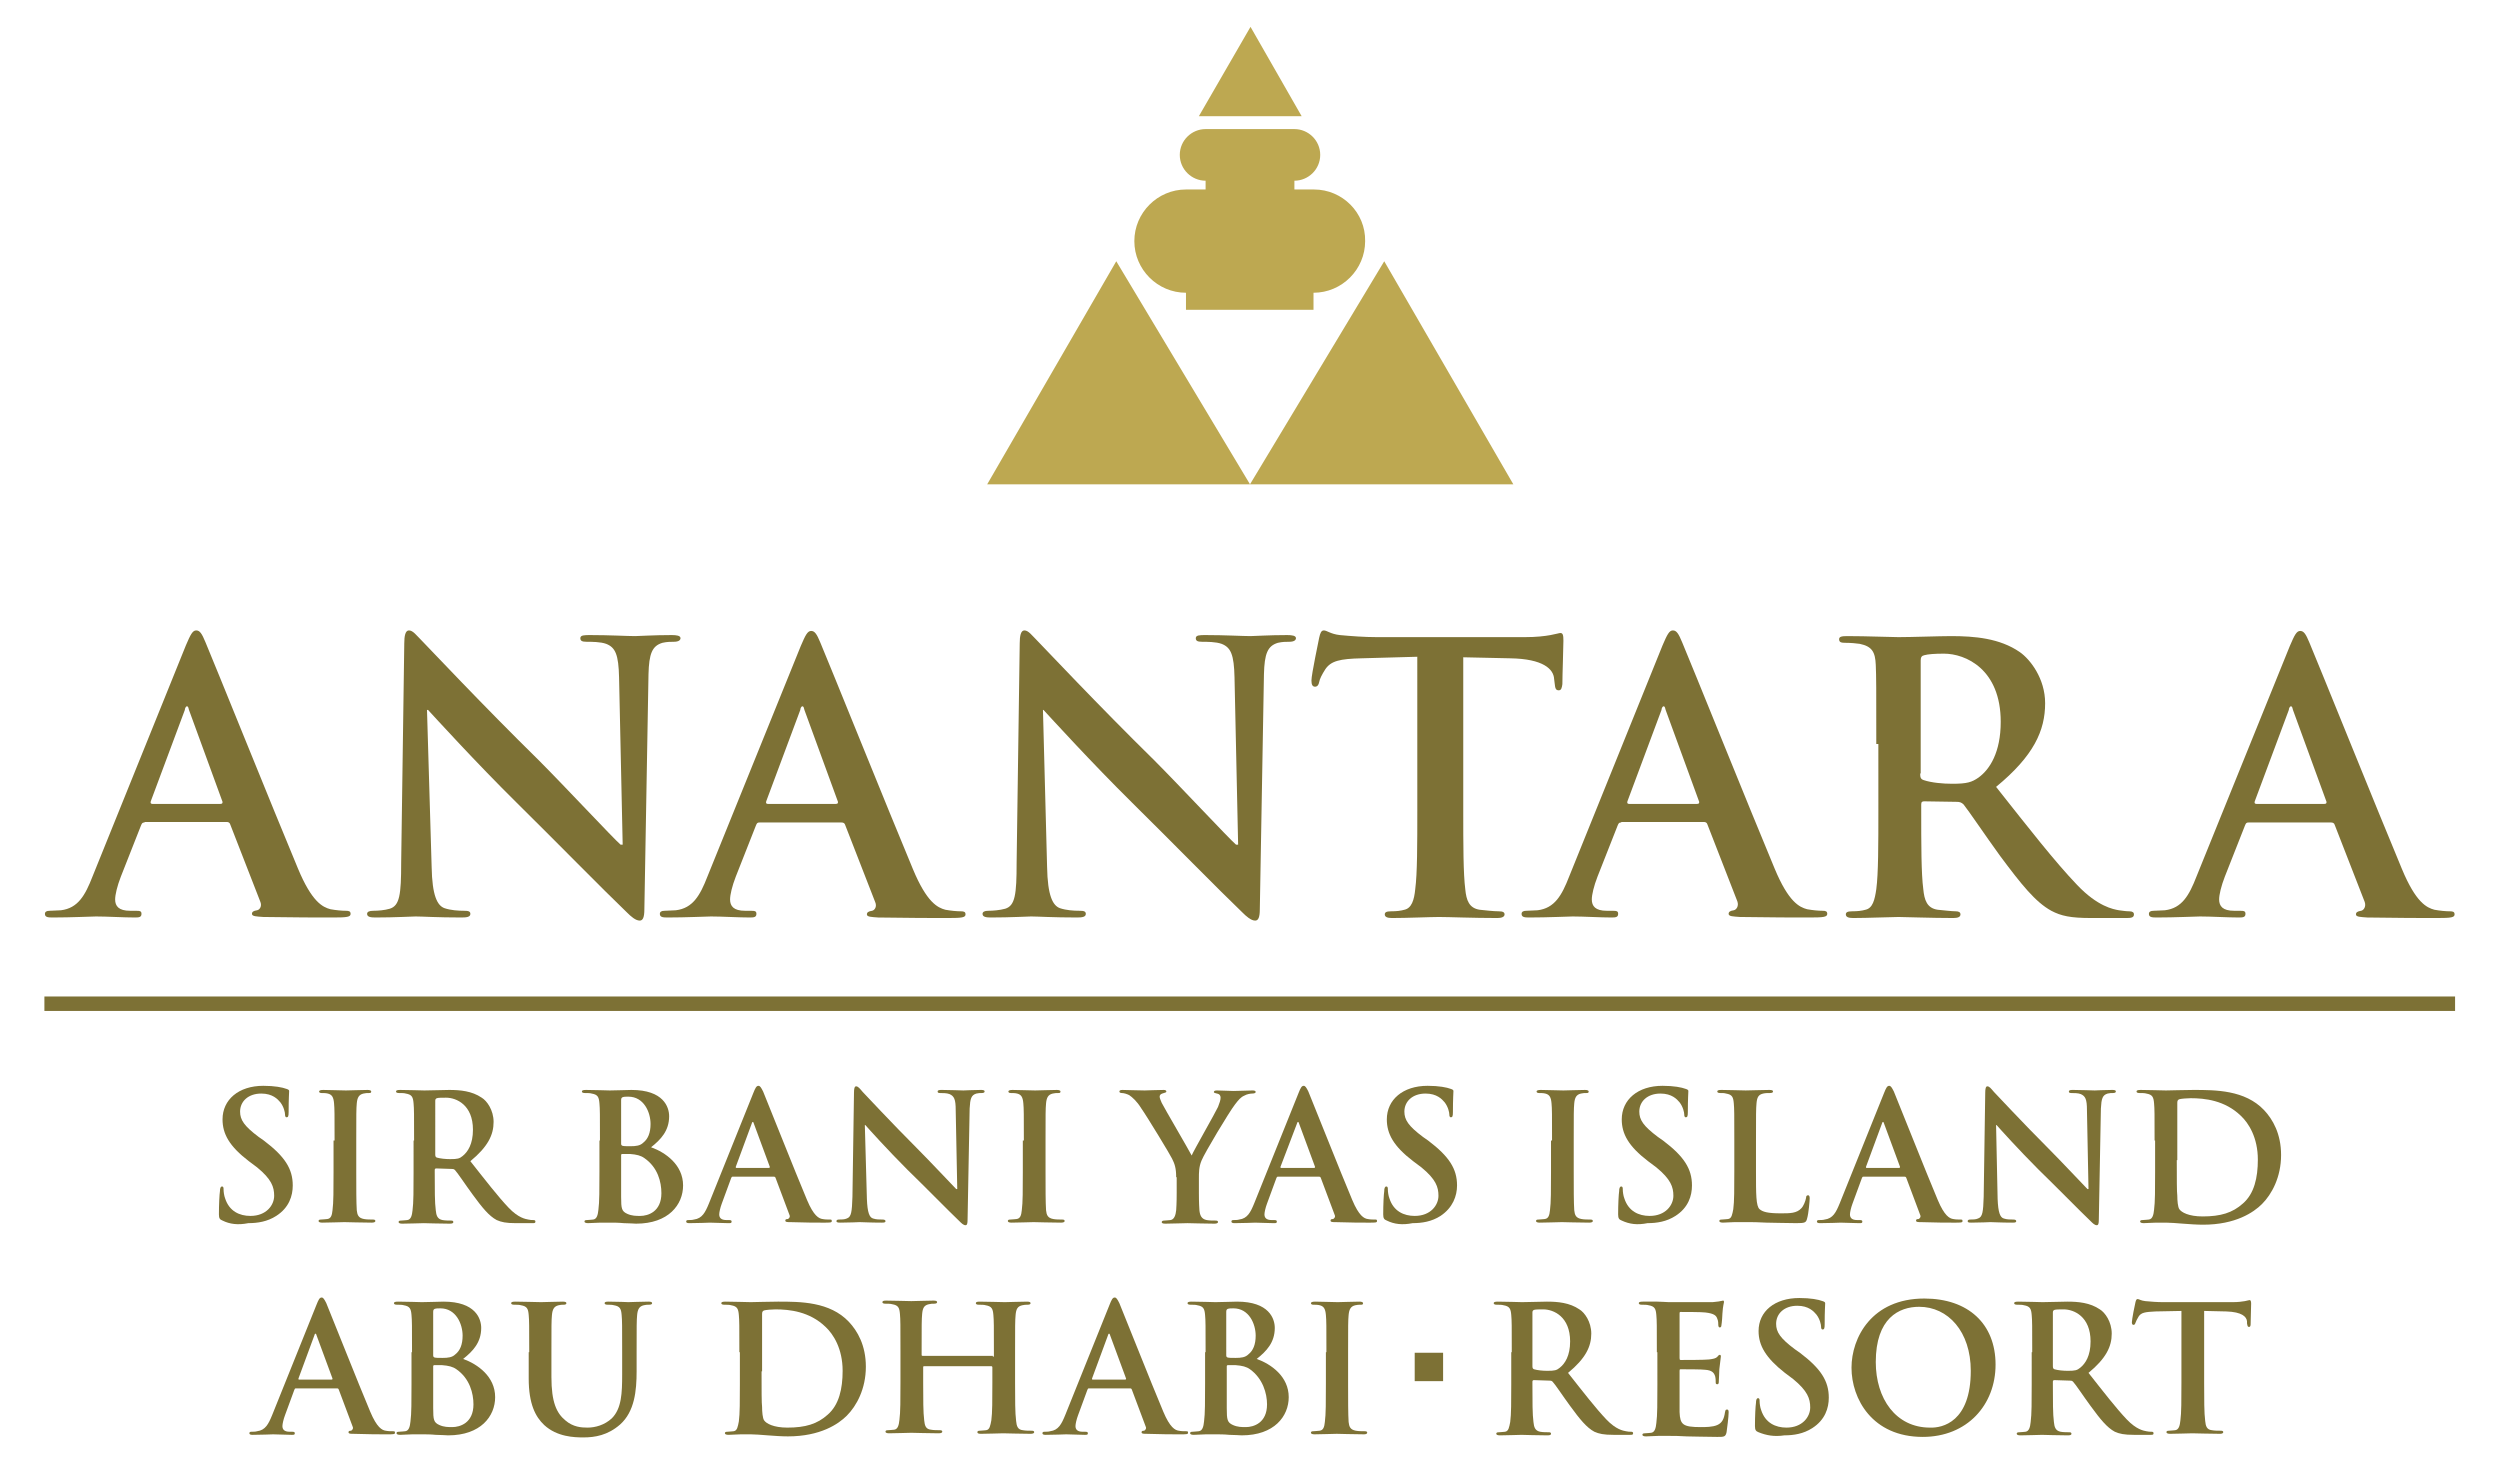 <?xml version="1.0" encoding="utf-8"?>
<!-- Generator: Adobe Illustrator 25.1.0, SVG Export Plug-In . SVG Version: 6.00 Build 0)  -->
<svg version="1.1" id="Layer_1" xmlns="http://www.w3.org/2000/svg" xmlns:xlink="http://www.w3.org/1999/xlink" x="0px" y="0px"
	 viewBox="0 0 484.2 283.5" style="enable-background:new 0 0 484.2 283.5;" xml:space="preserve">
<style type="text/css">
	.st0{fill:#7D7135;}
	.st1{fill:#BDA851;}
</style>
<g>
	<path class="st0" d="M43.1,236.4c-0.5-0.2-0.7-0.4-0.7-1.2c0-1.9,0.1-3.9,0.2-4.5c0-0.5,0.1-0.9,0.4-0.9c0.3,0,0.3,0.3,0.3,0.6
		c0,0.4,0.1,1.2,0.3,1.7c0.8,2.5,2.8,3.4,4.9,3.4c3.1,0,4.6-2.1,4.6-3.9c0-1.7-0.5-3.2-3.3-5.5l-1.6-1.2c-3.8-2.9-5.1-5.3-5.1-8.1
		c0-3.8,3.1-6.5,7.9-6.5c2.2,0,3.7,0.3,4.5,0.6c0.3,0.1,0.5,0.2,0.5,0.4c0,0.4-0.1,1.4-0.1,4.1c0,0.8-0.1,1-0.4,1
		c-0.2,0-0.3-0.2-0.3-0.6c0-0.3-0.2-1.4-0.9-2.3c-0.5-0.6-1.5-1.7-3.7-1.7c-2.5,0-4.1,1.5-4.1,3.5c0,1.6,0.8,2.8,3.6,4.9l1,0.7
		c4.1,3.1,5.6,5.5,5.6,8.7c0,2-0.7,4.3-3.2,5.9c-1.7,1.1-3.6,1.4-5.4,1.4C46.1,237.3,44.5,237.1,43.1,236.4"/>
	<path class="st0" d="M64.8,220.9c0-5.2,0-6.1-0.1-7.2c-0.1-1.2-0.4-1.7-1.2-1.9c-0.4-0.1-0.8-0.1-1.2-0.1c-0.3,0-0.5-0.1-0.5-0.3
		c0-0.2,0.3-0.3,0.8-0.3c1.3,0,3.4,0.1,4.4,0.1c0.8,0,2.9-0.1,4.2-0.1c0.4,0,0.7,0.1,0.7,0.3c0,0.3-0.2,0.3-0.5,0.3
		c-0.3,0-0.6,0-1,0.1c-0.9,0.2-1.2,0.8-1.3,1.9c-0.1,1.1-0.1,2-0.1,7.2v6c0,3.3,0,6,0.1,7.5c0.1,0.9,0.3,1.5,1.4,1.7
		c0.5,0.1,1.2,0.1,1.7,0.1c0.4,0,0.5,0.1,0.5,0.3c0,0.2-0.3,0.3-0.7,0.3c-2.3,0-4.4-0.1-5.3-0.1c-0.8,0-2.9,0.1-4.3,0.1
		c-0.4,0-0.7-0.1-0.7-0.3c0-0.2,0.1-0.3,0.5-0.3c0.5,0,0.9-0.1,1.2-0.1c0.7-0.1,0.9-0.7,1-1.7c0.2-1.4,0.2-4.1,0.2-7.4V220.9z"/>
	<path class="st0" d="M84.3,223.6c0,0.4,0.1,0.5,0.3,0.6c0.7,0.2,1.7,0.3,2.6,0.3c1.4,0,1.8-0.1,2.4-0.6c1-0.8,2-2.3,2-5.1
		c0-4.8-3.2-6.2-5.2-6.2c-0.8,0-1.5,0-1.8,0.1c-0.2,0.1-0.3,0.2-0.3,0.5V223.6z M80.2,220.9c0-5.2,0-6.1-0.1-7.2
		c-0.1-1.2-0.3-1.7-1.5-1.9c-0.3-0.1-0.8-0.1-1.3-0.1c-0.4,0-0.6-0.1-0.6-0.3c0-0.2,0.2-0.3,0.8-0.3c1.8,0,4,0.1,4.7,0.1
		c1.2,0,3.8-0.1,4.8-0.1c2.1,0,4.4,0.2,6.3,1.5c1,0.6,2.3,2.4,2.3,4.7c0,2.5-1.1,4.8-4.5,7.6c3,3.8,5.4,6.9,7.4,9
		c1.9,2,3.3,2.2,3.8,2.3c0.4,0.1,0.7,0.1,1,0.1c0.3,0,0.4,0.1,0.4,0.3c0,0.3-0.2,0.3-0.6,0.3h-3.2c-1.9,0-2.8-0.2-3.7-0.6
		c-1.5-0.8-2.8-2.4-4.7-5c-1.4-1.9-2.9-4.2-3.4-4.7c-0.2-0.2-0.4-0.2-0.6-0.2l-3-0.1c-0.2,0-0.3,0.1-0.3,0.3v0.5
		c0,3.2,0,5.9,0.2,7.3c0.1,1,0.3,1.7,1.3,1.9c0.5,0.1,1.3,0.1,1.7,0.1c0.3,0,0.4,0.1,0.4,0.3c0,0.2-0.2,0.3-0.7,0.3
		c-2,0-4.5-0.1-5-0.1c-0.7,0-2.8,0.1-4.2,0.1c-0.4,0-0.7-0.1-0.7-0.3c0-0.2,0.1-0.3,0.5-0.3c0.5,0,0.9-0.1,1.2-0.1
		c0.7-0.1,0.9-0.9,1-1.9c0.2-1.4,0.2-4.1,0.2-7.3V220.9z"/>
	<path class="st0" d="M124.8,224.3c-0.7-0.5-1.5-0.7-2.8-0.8c-0.6,0-1,0-1.5,0c-0.1,0-0.2,0.1-0.2,0.2v8.1c0,2.3,0.1,2.8,1.2,3.3
		c0.9,0.4,1.7,0.4,2.5,0.4c1.5,0,4.1-0.8,4.1-4.4C128.1,228.9,127.4,226.1,124.8,224.3 M120.3,221.5c0,0.3,0.1,0.3,0.2,0.4
		c0.3,0.1,0.8,0.1,1.6,0.1c1.1,0,1.9-0.1,2.5-0.7c0.9-0.7,1.4-1.9,1.4-3.6c0-2.3-1.3-5.3-4.3-5.3c-0.5,0-0.8,0-1.1,0.1
		c-0.2,0.1-0.3,0.2-0.3,0.6V221.5z M116.2,220.9c0-5.2,0-6.1-0.1-7.2c-0.1-1.2-0.3-1.7-1.5-1.9c-0.3-0.1-0.8-0.1-1.3-0.1
		c-0.4,0-0.6-0.1-0.6-0.3c0-0.2,0.2-0.3,0.8-0.3c1.8,0,4,0.1,4.6,0.1c1.7,0,3-0.1,4.2-0.1c6.2,0,7.3,3.3,7.3,5.1
		c0,2.8-1.6,4.5-3.5,6c2.8,1,6.2,3.4,6.2,7.4c0,3.7-2.8,7.4-9.1,7.4c-0.4,0-1.4-0.1-2.4-0.1c-1-0.1-2-0.1-2.6-0.1
		c-0.4,0-1.1,0-1.9,0c-0.8,0-1.7,0.1-2.4,0.1c-0.4,0-0.7-0.1-0.7-0.3c0-0.2,0.1-0.3,0.5-0.3c0.5,0,0.9-0.1,1.2-0.1
		c0.7-0.1,0.9-0.9,1-1.9c0.2-1.4,0.2-4.1,0.2-7.3V220.9z"/>
	<path class="st0" d="M148.9,226.2c0.2,0,0.2-0.1,0.2-0.2l-3.1-8.4c0-0.1-0.1-0.3-0.2-0.3c-0.1,0-0.2,0.2-0.2,0.3l-3.1,8.4
		c0,0.1,0,0.2,0.1,0.2H148.9z M141.9,227.9c-0.2,0-0.2,0.1-0.3,0.3l-1.8,4.9c-0.3,0.8-0.5,1.7-0.5,2.1c0,0.6,0.3,1.1,1.4,1.1h0.5
		c0.4,0,0.5,0.1,0.5,0.3c0,0.3-0.2,0.3-0.6,0.3c-1.1,0-2.6-0.1-3.6-0.1c-0.4,0-2.2,0.1-4,0.1c-0.4,0-0.6-0.1-0.6-0.3
		c0-0.2,0.1-0.3,0.4-0.3c0.3,0,0.8,0,1.1-0.1c1.6-0.2,2.2-1.4,2.9-3.1l8.6-21.4c0.4-1,0.6-1.4,1-1.4c0.3,0,0.5,0.3,0.9,1.1
		c0.8,1.9,6.3,15.8,8.5,21c1.3,3.1,2.3,3.6,3,3.7c0.5,0.1,1,0.1,1.4,0.1c0.3,0,0.4,0,0.4,0.3c0,0.3-0.3,0.3-1.6,0.3
		c-1.2,0-3.7,0-6.4-0.1c-0.6,0-1,0-1-0.3c0-0.2,0.1-0.3,0.5-0.3c0.2-0.1,0.5-0.4,0.3-0.8l-2.7-7.2c-0.1-0.2-0.2-0.2-0.3-0.2H141.9z"
		/>
	<path class="st0" d="M167.9,232.2c0.1,2.7,0.5,3.6,1.2,3.8c0.6,0.2,1.2,0.2,1.8,0.2c0.4,0,0.6,0.1,0.6,0.3c0,0.3-0.3,0.3-0.8,0.3
		c-2.2,0-3.6-0.1-4.2-0.1c-0.3,0-1.9,0.1-3.7,0.1c-0.4,0-0.8,0-0.8-0.3c0-0.2,0.2-0.3,0.5-0.3c0.4,0,1.1,0,1.5-0.2
		c0.9-0.3,1-1.3,1.1-4.2l0.3-20.2c0-0.7,0.1-1.2,0.4-1.2c0.4,0,0.7,0.4,1.3,1.1c0.4,0.4,5.6,6,10.6,11c2.3,2.3,6.9,7.2,7.5,7.8h0.2
		l-0.3-15.3c0-2.1-0.3-2.7-1.2-3.1c-0.5-0.2-1.3-0.2-1.8-0.2c-0.4,0-0.5-0.1-0.5-0.3c0-0.3,0.4-0.3,0.9-0.3c1.8,0,3.4,0.1,4.1,0.1
		c0.4,0,1.7-0.1,3.3-0.1c0.4,0,0.8,0,0.8,0.3c0,0.2-0.2,0.3-0.6,0.3c-0.3,0-0.6,0-1,0.1c-1,0.3-1.2,1-1.3,2.9l-0.4,21.5
		c0,0.8-0.1,1.1-0.4,1.1c-0.4,0-0.8-0.4-1.2-0.8c-2.1-2-6.5-6.5-10.1-10c-3.7-3.7-7.5-7.9-8.1-8.6h-0.1L167.9,232.2z"/>
	<path class="st0" d="M198.3,220.9c0-5.2,0-6.1-0.1-7.2c-0.1-1.2-0.4-1.7-1.2-1.9c-0.4-0.1-0.8-0.1-1.2-0.1c-0.3,0-0.5-0.1-0.5-0.3
		c0-0.2,0.3-0.3,0.8-0.3c1.3,0,3.4,0.1,4.4,0.1c0.8,0,2.9-0.1,4.2-0.1c0.4,0,0.7,0.1,0.7,0.3c0,0.3-0.2,0.3-0.5,0.3
		c-0.3,0-0.6,0-1,0.1c-0.9,0.2-1.2,0.8-1.3,1.9c-0.1,1.1-0.1,2-0.1,7.2v6c0,3.3,0,6,0.1,7.5c0.1,0.9,0.3,1.5,1.4,1.7
		c0.5,0.1,1.2,0.1,1.7,0.1c0.4,0,0.5,0.1,0.5,0.3c0,0.2-0.3,0.3-0.7,0.3c-2.3,0-4.4-0.1-5.3-0.1c-0.8,0-2.9,0.1-4.3,0.1
		c-0.4,0-0.7-0.1-0.7-0.3c0-0.2,0.1-0.3,0.5-0.3c0.5,0,0.9-0.1,1.2-0.1c0.7-0.1,0.9-0.7,1-1.7c0.2-1.4,0.2-4.1,0.2-7.4V220.9z"/>
	<path class="st0" d="M227.8,228c0-1.8-0.3-2.6-0.8-3.6c-0.2-0.5-4.8-8.1-6-9.8c-0.8-1.3-1.7-2.1-2.3-2.5c-0.4-0.2-1-0.4-1.4-0.4
		c-0.3,0-0.5-0.1-0.5-0.3c0-0.2,0.2-0.3,0.6-0.3c0.6,0,3.2,0.1,4.3,0.1c0.7,0,2.1-0.1,3.7-0.1c0.3,0,0.5,0.1,0.5,0.3
		s-0.2,0.2-0.8,0.4c-0.3,0.1-0.5,0.3-0.5,0.6c0,0.3,0.2,0.7,0.4,1.2c0.5,1,5.3,9.2,5.8,10.2c0.3-0.8,4.6-8.3,5.1-9.4
		c0.3-0.8,0.5-1.3,0.5-1.8c0-0.3-0.1-0.7-0.7-0.8c-0.3-0.1-0.6-0.1-0.6-0.3c0-0.2,0.2-0.3,0.6-0.3c1.1,0,2.2,0.1,3.2,0.1
		c0.8,0,3-0.1,3.7-0.1c0.4,0,0.6,0.1,0.6,0.3c0,0.2-0.3,0.3-0.7,0.3c-0.3,0-1,0.1-1.5,0.4c-0.7,0.3-1.1,0.8-1.8,1.7
		c-1.1,1.4-5.9,9.4-6.5,10.9c-0.5,1.2-0.5,2.3-0.5,3.4v2.8c0,0.5,0,2,0.1,3.4c0.1,1,0.4,1.7,1.4,1.9c0.5,0.1,1.2,0.1,1.7,0.1
		c0.4,0,0.5,0.1,0.5,0.3c0,0.2-0.3,0.3-0.7,0.3c-2.1,0-4.3-0.1-5.2-0.1c-0.9,0-3,0.1-4.3,0.1c-0.5,0-0.7-0.1-0.7-0.3
		c0-0.2,0.2-0.3,0.5-0.3c0.5,0,0.9-0.1,1.2-0.1c0.7-0.1,1-0.9,1.1-1.9c0.1-1.4,0.1-2.9,0.1-3.4V228z"/>
	<path class="st0" d="M254.5,226.2c0.2,0,0.2-0.1,0.2-0.2l-3.1-8.4c0-0.1-0.1-0.3-0.2-0.3c-0.1,0-0.2,0.2-0.2,0.3L248,226
		c0,0.1,0,0.2,0.1,0.2H254.5z M247.5,227.9c-0.2,0-0.2,0.1-0.3,0.3l-1.8,4.9c-0.3,0.8-0.5,1.7-0.5,2.1c0,0.6,0.3,1.1,1.4,1.1h0.5
		c0.4,0,0.5,0.1,0.5,0.3c0,0.3-0.2,0.3-0.6,0.3c-1.1,0-2.6-0.1-3.6-0.1c-0.4,0-2.2,0.1-4,0.1c-0.4,0-0.6-0.1-0.6-0.3
		c0-0.2,0.1-0.3,0.4-0.3c0.3,0,0.8,0,1.1-0.1c1.6-0.2,2.2-1.4,2.9-3.1l8.6-21.4c0.4-1,0.6-1.4,1-1.4c0.3,0,0.5,0.3,0.9,1.1
		c0.8,1.9,6.3,15.8,8.5,21c1.3,3.1,2.3,3.6,3,3.7c0.5,0.1,1,0.1,1.4,0.1c0.3,0,0.4,0,0.4,0.3c0,0.3-0.3,0.3-1.6,0.3
		c-1.2,0-3.7,0-6.4-0.1c-0.6,0-1,0-1-0.3c0-0.2,0.1-0.3,0.5-0.3c0.2-0.1,0.5-0.4,0.3-0.8l-2.7-7.2c-0.1-0.2-0.2-0.2-0.3-0.2H247.5z"
		/>
	<path class="st0" d="M268.6,236.4c-0.5-0.2-0.7-0.4-0.7-1.2c0-1.9,0.1-3.9,0.2-4.5c0-0.5,0.1-0.9,0.4-0.9c0.3,0,0.3,0.3,0.3,0.6
		c0,0.4,0.1,1.2,0.3,1.7c0.8,2.5,2.8,3.4,4.9,3.4c3.1,0,4.6-2.1,4.6-3.9c0-1.7-0.5-3.2-3.3-5.5l-1.6-1.2c-3.8-2.9-5.1-5.3-5.1-8.1
		c0-3.8,3.1-6.5,7.9-6.5c2.2,0,3.7,0.3,4.5,0.6c0.3,0.1,0.5,0.2,0.5,0.4c0,0.4-0.1,1.4-0.1,4.1c0,0.8-0.1,1-0.4,1
		c-0.2,0-0.3-0.2-0.3-0.6c0-0.3-0.2-1.4-0.9-2.3c-0.5-0.6-1.5-1.7-3.7-1.7c-2.5,0-4.1,1.5-4.1,3.5c0,1.6,0.8,2.8,3.6,4.9l1,0.7
		c4.1,3.1,5.6,5.5,5.6,8.7c0,2-0.8,4.3-3.2,5.9c-1.7,1.1-3.6,1.4-5.4,1.4C271.6,237.3,270,237.1,268.6,236.4"/>
	<path class="st0" d="M300.6,220.9c0-5.2,0-6.1-0.1-7.2c-0.1-1.2-0.4-1.7-1.2-1.9c-0.4-0.1-0.8-0.1-1.2-0.1c-0.3,0-0.5-0.1-0.5-0.3
		c0-0.2,0.3-0.3,0.8-0.3c1.3,0,3.4,0.1,4.4,0.1c0.8,0,2.9-0.1,4.2-0.1c0.4,0,0.7,0.1,0.7,0.3c0,0.3-0.2,0.3-0.5,0.3
		c-0.3,0-0.6,0-1,0.1c-0.9,0.2-1.2,0.8-1.3,1.9c-0.1,1.1-0.1,2-0.1,7.2v6c0,3.3,0,6,0.1,7.5c0.1,0.9,0.3,1.5,1.4,1.7
		c0.5,0.1,1.2,0.1,1.7,0.1c0.4,0,0.5,0.1,0.5,0.3c0,0.2-0.3,0.3-0.7,0.3c-2.3,0-4.4-0.1-5.3-0.1c-0.8,0-2.9,0.1-4.3,0.1
		c-0.4,0-0.7-0.1-0.7-0.3c0-0.2,0.1-0.3,0.5-0.3c0.5,0,0.9-0.1,1.2-0.1c0.7-0.1,0.9-0.7,1-1.7c0.2-1.4,0.2-4.1,0.2-7.4V220.9z"/>
	<path class="st0" d="M314.1,236.4c-0.5-0.2-0.7-0.4-0.7-1.2c0-1.9,0.1-3.9,0.2-4.5c0-0.5,0.1-0.9,0.4-0.9c0.3,0,0.3,0.3,0.3,0.6
		c0,0.4,0.1,1.2,0.3,1.7c0.8,2.5,2.8,3.4,4.9,3.4c3.1,0,4.6-2.1,4.6-3.9c0-1.7-0.5-3.2-3.3-5.5l-1.6-1.2c-3.8-2.9-5.1-5.3-5.1-8.1
		c0-3.8,3.1-6.5,7.9-6.5c2.2,0,3.7,0.3,4.5,0.6c0.3,0.1,0.5,0.2,0.5,0.4c0,0.4-0.1,1.4-0.1,4.1c0,0.8-0.1,1-0.4,1
		c-0.2,0-0.3-0.2-0.3-0.6c0-0.3-0.2-1.4-0.9-2.3c-0.5-0.6-1.5-1.7-3.7-1.7c-2.5,0-4.1,1.5-4.1,3.5c0,1.6,0.8,2.8,3.6,4.9l1,0.7
		c4.1,3.1,5.6,5.5,5.6,8.7c0,2-0.7,4.3-3.2,5.9c-1.7,1.1-3.6,1.4-5.4,1.4C317.1,237.3,315.6,237.1,314.1,236.4"/>
	<path class="st0" d="M340.1,226.9c0,4.4,0,6.7,0.7,7.3c0.6,0.5,1.5,0.8,4.1,0.8c1.8,0,3.1,0,4-1c0.4-0.4,0.8-1.4,0.9-2
		c0-0.3,0.1-0.5,0.4-0.5c0.2,0,0.3,0.2,0.3,0.6c0,0.4-0.2,2.9-0.5,3.9c-0.2,0.8-0.4,0.9-2.1,0.9c-2.5,0-4.2-0.1-5.8-0.1
		c-1.5-0.1-2.8-0.1-4.2-0.1c-0.4,0-1.1,0-1.9,0c-0.8,0-1.7,0.1-2.3,0.1c-0.4,0-0.7-0.1-0.7-0.3c0-0.2,0.1-0.3,0.5-0.3
		c0.5,0,0.9-0.1,1.2-0.1c0.7-0.1,0.8-0.9,1-1.9c0.2-1.4,0.2-4.1,0.2-7.3v-6c0-5.2,0-6.1-0.1-7.2c-0.1-1.2-0.3-1.7-1.5-1.9
		c-0.3-0.1-0.7-0.1-1.1-0.1c-0.4,0-0.6-0.1-0.6-0.3c0-0.2,0.2-0.3,0.8-0.3c1.6,0,3.8,0.1,4.7,0.1c0.8,0,3.3-0.1,4.6-0.1
		c0.5,0,0.7,0.1,0.7,0.3c0,0.2-0.2,0.3-0.6,0.3c-0.4,0-0.9,0-1.3,0.1c-0.9,0.2-1.2,0.7-1.3,1.9c-0.1,1.1-0.1,2-0.1,7.2V226.9z"/>
	<path class="st0" d="M367.8,226.2c0.2,0,0.2-0.1,0.2-0.2l-3.1-8.4c0-0.1-0.1-0.3-0.2-0.3c-0.1,0-0.2,0.2-0.2,0.3l-3.1,8.4
		c0,0.1,0,0.2,0.1,0.2H367.8z M360.9,227.9c-0.2,0-0.2,0.1-0.3,0.3l-1.8,4.9c-0.3,0.8-0.5,1.7-0.5,2.1c0,0.6,0.3,1.1,1.4,1.1h0.5
		c0.4,0,0.5,0.1,0.5,0.3c0,0.3-0.2,0.3-0.6,0.3c-1.1,0-2.6-0.1-3.6-0.1c-0.4,0-2.2,0.1-4,0.1c-0.4,0-0.6-0.1-0.6-0.3
		c0-0.2,0.1-0.3,0.4-0.3c0.3,0,0.8,0,1.1-0.1c1.6-0.2,2.2-1.4,2.9-3.1l8.6-21.4c0.4-1,0.6-1.4,1-1.4c0.3,0,0.5,0.3,0.9,1.1
		c0.8,1.9,6.3,15.8,8.5,21c1.3,3.1,2.3,3.6,3,3.7c0.5,0.1,1,0.1,1.4,0.1c0.3,0,0.4,0,0.4,0.3c0,0.3-0.3,0.3-1.6,0.3
		c-1.2,0-3.7,0-6.4-0.1c-0.6,0-1,0-1-0.3c0-0.2,0.1-0.3,0.5-0.3c0.2-0.1,0.5-0.4,0.3-0.8l-2.7-7.2c-0.1-0.2-0.2-0.2-0.3-0.2H360.9z"
		/>
	<path class="st0" d="M386.9,232.2c0.1,2.7,0.5,3.6,1.2,3.8c0.6,0.2,1.2,0.2,1.8,0.2c0.4,0,0.6,0.1,0.6,0.3c0,0.3-0.3,0.3-0.8,0.3
		c-2.2,0-3.6-0.1-4.2-0.1c-0.3,0-1.9,0.1-3.7,0.1c-0.4,0-0.7,0-0.7-0.3c0-0.2,0.2-0.3,0.5-0.3c0.4,0,1.1,0,1.5-0.2
		c0.9-0.3,1-1.3,1.1-4.2l0.3-20.2c0-0.7,0.1-1.2,0.4-1.2c0.4,0,0.7,0.4,1.3,1.1c0.4,0.4,5.6,6,10.6,11c2.3,2.3,6.9,7.2,7.5,7.8h0.2
		l-0.3-15.3c0-2.1-0.3-2.7-1.2-3.1c-0.5-0.2-1.3-0.2-1.8-0.2c-0.4,0-0.5-0.1-0.5-0.3c0-0.3,0.4-0.3,0.9-0.3c1.8,0,3.4,0.1,4.1,0.1
		c0.4,0,1.7-0.1,3.3-0.1c0.4,0,0.8,0,0.8,0.3c0,0.2-0.2,0.3-0.6,0.3c-0.3,0-0.6,0-1,0.1c-1,0.3-1.2,1-1.3,2.9l-0.4,21.5
		c0,0.8-0.1,1.1-0.4,1.1c-0.4,0-0.8-0.4-1.2-0.8c-2.1-2-6.5-6.5-10.1-10c-3.7-3.7-7.5-7.9-8.1-8.6h-0.1L386.9,232.2z"/>
	<path class="st0" d="M421.6,224.7c0,3.6,0,6.2,0.1,6.9c0,0.9,0.1,2.2,0.4,2.6c0.4,0.6,1.8,1.4,4.5,1.4c3.5,0,5.8-0.7,7.8-2.5
		c2.2-1.9,2.9-5,2.9-8.5c0-4.3-1.8-7.1-3.3-8.5c-3.1-3-7-3.4-9.7-3.4c-0.7,0-1.9,0.1-2.2,0.2c-0.3,0.1-0.4,0.3-0.4,0.7
		c0,1.2,0,4.1,0,6.8V224.7z M417.3,220.9c0-5.2,0-6.1-0.1-7.2c-0.1-1.2-0.3-1.7-1.5-1.9c-0.3-0.1-0.8-0.1-1.3-0.1
		c-0.4,0-0.6-0.1-0.6-0.3c0-0.2,0.2-0.3,0.8-0.3c1.8,0,4,0.1,4.9,0.1c1.1,0,3.2-0.1,5.3-0.1c4.3,0,10,0,13.7,3.9
		c1.7,1.8,3.3,4.6,3.3,8.7c0,4.3-1.8,7.6-3.7,9.5c-1.6,1.6-5.1,4-11.4,4c-1.2,0-2.6-0.1-3.9-0.2c-1.3-0.1-2.5-0.2-3.3-0.2
		c-0.4,0-1.1,0-1.9,0c-0.8,0-1.7,0.1-2.4,0.1c-0.4,0-0.7-0.1-0.7-0.3c0-0.2,0.1-0.3,0.5-0.3c0.5,0,0.9-0.1,1.2-0.1
		c0.7-0.1,0.9-0.9,1-1.9c0.2-1.4,0.2-4.1,0.2-7.3V220.9z"/>
	<path class="st0" d="M42.7,155.7c0.4,0,0.4-0.2,0.4-0.4l-6.5-17.8c-0.1-0.3-0.1-0.7-0.4-0.7c-0.2,0-0.4,0.4-0.4,0.7l-6.6,17.7
		c-0.1,0.3,0,0.5,0.3,0.5H42.7z M28,159.3c-0.4,0-0.5,0.1-0.7,0.6l-3.9,9.9c-0.7,1.8-1.1,3.5-1.1,4.4c0,1.3,0.7,2.2,2.9,2.2h1.1
		c0.9,0,1.1,0.1,1.1,0.6c0,0.6-0.4,0.7-1.2,0.7c-2.3,0-5.4-0.2-7.6-0.2c-0.8,0-4.8,0.2-8.5,0.2c-0.9,0-1.4-0.1-1.4-0.7
		c0-0.4,0.3-0.6,0.9-0.6c0.6,0,1.7-0.1,2.2-0.1c3.3-0.4,4.7-2.9,6.1-6.5L36,125c0.9-2.1,1.3-2.9,2-2.9c0.7,0,1.1,0.6,1.8,2.3
		c1.7,4,13.3,32.8,17.9,43.8c2.7,6.5,4.8,7.5,6.3,7.9c1.1,0.2,2.2,0.3,3,0.3c0.6,0,0.9,0.1,0.9,0.6c0,0.6-0.7,0.7-3.3,0.7
		c-2.6,0-7.9,0-13.6-0.1c-1.3-0.1-2.2-0.1-2.2-0.6c0-0.4,0.3-0.6,1-0.7c0.5-0.1,1-0.8,0.6-1.7l-5.8-14.9c-0.1-0.4-0.4-0.5-0.7-0.5
		H28z"/>
	<path class="st0" d="M83.6,167.9c0.1,5.6,1.1,7.5,2.5,8c1.2,0.4,2.6,0.5,3.8,0.5c0.8,0,1.2,0.1,1.2,0.6c0,0.6-0.7,0.7-1.7,0.7
		c-4.7,0-7.6-0.2-8.9-0.2c-0.7,0-4,0.2-7.8,0.2c-0.9,0-1.6-0.1-1.6-0.7c0-0.4,0.4-0.6,1.2-0.6c0.9,0,2.2-0.1,3.2-0.4
		c1.9-0.6,2.2-2.7,2.2-8.9l0.6-42.5c0-1.4,0.2-2.5,0.9-2.5c0.8,0,1.4,0.9,2.7,2.2c0.9,0.9,11.8,12.5,22.4,22.9
		c4.9,4.9,14.6,15.3,15.9,16.4h0.4l-0.7-32.4c-0.1-4.4-0.7-5.8-2.5-6.5c-1.1-0.4-2.8-0.4-3.8-0.4c-0.9,0-1.2-0.2-1.2-0.7
		c0-0.6,0.8-0.6,1.9-0.6c3.8,0,7.2,0.2,8.7,0.2c0.8,0,3.5-0.2,7.1-0.2c0.9,0,1.7,0.1,1.7,0.6c0,0.4-0.4,0.7-1.3,0.7
		c-0.7,0-1.3,0-2.2,0.2c-2,0.6-2.6,2.1-2.7,6.1l-0.8,45.5c0,1.6-0.3,2.2-0.9,2.2c-0.8,0-1.7-0.8-2.5-1.6
		c-4.5-4.3-13.8-13.8-21.3-21.2c-7.9-7.8-15.9-16.6-17.2-18h-0.2L83.6,167.9z"/>
	<path class="st0" d="M161.9,155.7c0.4,0,0.4-0.2,0.4-0.4l-6.5-17.8c-0.1-0.3-0.1-0.7-0.4-0.7c-0.2,0-0.4,0.4-0.4,0.7l-6.6,17.7
		c-0.1,0.3,0,0.5,0.3,0.5H161.9z M147.1,159.3c-0.4,0-0.5,0.1-0.7,0.6l-3.9,9.9c-0.7,1.8-1.1,3.5-1.1,4.4c0,1.3,0.7,2.2,2.9,2.2h1.1
		c0.9,0,1.1,0.1,1.1,0.6c0,0.6-0.4,0.7-1.2,0.7c-2.3,0-5.4-0.2-7.6-0.2c-0.8,0-4.8,0.2-8.5,0.2c-0.9,0-1.4-0.1-1.4-0.7
		c0-0.4,0.3-0.6,0.9-0.6c0.6,0,1.7-0.1,2.2-0.1c3.3-0.4,4.7-2.9,6.1-6.5l18.1-44.7c0.9-2.1,1.3-2.9,2-2.9c0.7,0,1.1,0.6,1.8,2.3
		c1.7,4,13.3,32.8,17.9,43.8c2.7,6.5,4.8,7.5,6.3,7.9c1.1,0.2,2.2,0.3,3,0.3c0.6,0,0.9,0.1,0.9,0.6c0,0.6-0.7,0.7-3.3,0.7
		c-2.6,0-7.9,0-13.6-0.1c-1.3-0.1-2.2-0.1-2.2-0.6c0-0.4,0.3-0.6,1-0.7c0.5-0.1,1-0.8,0.6-1.7l-5.8-14.9c-0.1-0.4-0.4-0.5-0.7-0.5
		H147.1z"/>
	<path class="st0" d="M202.8,167.9c0.1,5.6,1.1,7.5,2.5,8c1.2,0.4,2.6,0.5,3.8,0.5c0.8,0,1.2,0.1,1.2,0.6c0,0.6-0.7,0.7-1.7,0.7
		c-4.7,0-7.6-0.2-8.9-0.2c-0.7,0-4,0.2-7.8,0.2c-0.9,0-1.6-0.1-1.6-0.7c0-0.4,0.4-0.6,1.1-0.6c0.9,0,2.2-0.1,3.3-0.4
		c1.9-0.6,2.2-2.7,2.2-8.9l0.6-42.5c0-1.4,0.2-2.5,0.9-2.5c0.8,0,1.4,0.9,2.7,2.2c0.9,0.9,11.8,12.5,22.4,22.9
		c4.9,4.9,14.6,15.3,15.9,16.4h0.4l-0.7-32.4c-0.1-4.4-0.7-5.8-2.5-6.5c-1.1-0.4-2.8-0.4-3.8-0.4c-0.9,0-1.2-0.2-1.2-0.7
		c0-0.6,0.8-0.6,1.9-0.6c3.8,0,7.2,0.2,8.7,0.2c0.8,0,3.5-0.2,7.1-0.2c0.9,0,1.7,0.1,1.7,0.6c0,0.4-0.4,0.7-1.3,0.7
		c-0.7,0-1.3,0-2.2,0.2c-2,0.6-2.6,2.1-2.7,6.1l-0.8,45.5c0,1.6-0.3,2.2-0.9,2.2c-0.8,0-1.7-0.8-2.5-1.6
		c-4.5-4.3-13.8-13.8-21.3-21.2c-7.9-7.8-15.9-16.6-17.2-18H202L202.8,167.9z"/>
	<path class="st0" d="M274.5,127.2l-10.8,0.3c-4.2,0.1-5.9,0.5-7,2.1c-0.7,1.1-1.1,1.9-1.2,2.5c-0.1,0.6-0.4,0.9-0.8,0.9
		c-0.5,0-0.7-0.4-0.7-1.2c0-1.2,1.4-7.7,1.5-8.3c0.2-0.9,0.4-1.4,0.9-1.4c0.6,0,1.3,0.7,3.1,0.9c2.1,0.2,4.8,0.4,7.2,0.4h28.6
		c2.3,0,3.9-0.2,5-0.4c1.1-0.2,1.7-0.4,1.9-0.4c0.5,0,0.6,0.4,0.6,1.5c0,1.5-0.2,6.5-0.2,8.4c-0.1,0.7-0.2,1.2-0.7,1.2
		c-0.6,0-0.7-0.4-0.8-1.4l-0.1-0.8c-0.1-1.9-2.1-3.9-8.5-4l-9.1-0.2v29.6c0,6.6,0,12.3,0.4,15.4c0.2,2,0.7,3.6,2.8,3.9
		c1,0.1,2.6,0.3,3.7,0.3c0.8,0,1.1,0.2,1.1,0.6c0,0.5-0.6,0.7-1.4,0.7c-4.8,0-9.3-0.2-11.3-0.2c-1.7,0-6.2,0.2-9.1,0.2
		c-0.9,0-1.4-0.2-1.4-0.7c0-0.4,0.3-0.6,1.2-0.6c1.1,0,1.9-0.1,2.6-0.3c1.4-0.3,1.9-1.9,2.1-4c0.4-3,0.4-8.7,0.4-15.4V127.2z"/>
	<path class="st0" d="M328.7,155.7c0.4,0,0.4-0.2,0.4-0.4l-6.5-17.8c-0.1-0.3-0.1-0.7-0.4-0.7c-0.2,0-0.4,0.4-0.4,0.7l-6.6,17.7
		c-0.1,0.3,0,0.5,0.3,0.5H328.7z M314,159.3c-0.4,0-0.5,0.1-0.7,0.6l-3.9,9.9c-0.7,1.8-1.1,3.5-1.1,4.4c0,1.3,0.7,2.2,2.9,2.2h1.1
		c0.9,0,1.1,0.1,1.1,0.6c0,0.6-0.4,0.7-1.2,0.7c-2.3,0-5.4-0.2-7.6-0.2c-0.8,0-4.8,0.2-8.5,0.2c-0.9,0-1.4-0.1-1.4-0.7
		c0-0.4,0.3-0.6,0.9-0.6c0.6,0,1.7-0.1,2.2-0.1c3.3-0.4,4.7-2.9,6.1-6.5L322,125c0.9-2.1,1.3-2.9,2-2.9c0.7,0,1.1,0.6,1.8,2.3
		c1.7,4,13.3,32.8,17.9,43.8c2.7,6.5,4.8,7.5,6.3,7.9c1.1,0.2,2.2,0.3,3,0.3c0.6,0,0.9,0.1,0.9,0.6c0,0.6-0.7,0.7-3.3,0.7
		c-2.6,0-7.9,0-13.6-0.1c-1.3-0.1-2.2-0.1-2.2-0.6c0-0.4,0.3-0.6,1-0.7c0.5-0.1,1-0.8,0.7-1.7l-5.8-14.9c-0.1-0.4-0.4-0.5-0.7-0.5
		H314z"/>
	<path class="st0" d="M371.9,149.8c0,0.8,0.1,1.1,0.7,1.3c1.5,0.5,3.7,0.7,5.5,0.7c2.9,0,3.8-0.3,5.1-1.2c2.2-1.6,4.3-4.9,4.3-10.8
		c0-10.2-6.8-13.2-11-13.2c-1.8,0-3.1,0.1-3.8,0.3c-0.5,0.1-0.7,0.4-0.7,1V149.8z M363.4,144.1c0-11,0-13-0.1-15.3
		c-0.1-2.5-0.7-3.6-3.1-4.1c-0.6-0.1-1.8-0.2-2.8-0.2c-0.8,0-1.2-0.1-1.2-0.7c0-0.5,0.5-0.6,1.6-0.6c3.8,0,8.4,0.2,9.9,0.2
		c2.5,0,7.9-0.2,10.2-0.2c4.5,0,9.4,0.4,13.3,3.1c2,1.4,4.9,5.1,4.9,9.9c0,5.3-2.2,10.2-9.5,16.2c6.4,8.1,11.4,14.5,15.7,19
		c4,4.2,7,4.7,8.1,4.9c0.8,0.1,1.4,0.2,2,0.2c0.6,0,0.9,0.2,0.9,0.6c0,0.6-0.5,0.7-1.4,0.7h-6.9c-4,0-5.8-0.4-7.7-1.4
		c-3.1-1.7-5.8-5.1-9.9-10.6c-2.9-4-6.2-8.9-7.1-10c-0.4-0.4-0.8-0.5-1.3-0.5l-6.3-0.1c-0.4,0-0.6,0.1-0.6,0.6v1
		c0,6.7,0,12.4,0.4,15.4c0.2,2.1,0.7,3.7,2.8,4c1.1,0.1,2.7,0.3,3.5,0.3c0.6,0,0.9,0.2,0.9,0.6c0,0.5-0.5,0.7-1.4,0.7
		c-4.2,0-9.5-0.2-10.6-0.2c-1.4,0-5.9,0.2-8.8,0.2c-0.9,0-1.4-0.2-1.4-0.7c0-0.4,0.3-0.6,1.2-0.6c1.1,0,1.9-0.1,2.6-0.3
		c1.4-0.3,1.8-1.9,2.1-4c0.4-3,0.4-8.7,0.4-15.4V144.1z"/>
	<path class="st0" d="M450.2,155.7c0.4,0,0.4-0.2,0.4-0.4l-6.5-17.8c-0.1-0.3-0.1-0.7-0.4-0.7c-0.2,0-0.4,0.4-0.4,0.7l-6.6,17.7
		c-0.1,0.3,0,0.5,0.3,0.5H450.2z M435.5,159.3c-0.4,0-0.5,0.1-0.7,0.6l-3.9,9.9c-0.7,1.8-1.1,3.5-1.1,4.4c0,1.3,0.7,2.2,2.9,2.2h1.1
		c0.9,0,1.1,0.1,1.1,0.6c0,0.6-0.4,0.7-1.2,0.7c-2.3,0-5.4-0.2-7.6-0.2c-0.8,0-4.8,0.2-8.5,0.2c-0.9,0-1.4-0.1-1.4-0.7
		c0-0.4,0.3-0.6,0.9-0.6c0.6,0,1.7-0.1,2.2-0.1c3.3-0.4,4.7-2.9,6.1-6.5l18.1-44.7c0.9-2.1,1.3-2.9,2-2.9c0.7,0,1.1,0.6,1.8,2.3
		c1.7,4,13.3,32.8,17.9,43.8c2.7,6.5,4.8,7.5,6.3,7.9c1.1,0.2,2.2,0.3,3,0.3c0.6,0,0.9,0.1,0.9,0.6c0,0.6-0.7,0.7-3.3,0.7
		c-2.6,0-7.9,0-13.6-0.1c-1.3-0.1-2.2-0.1-2.2-0.6c0-0.4,0.3-0.6,1-0.7c0.5-0.1,1-0.8,0.7-1.7l-5.8-14.9c-0.1-0.4-0.4-0.5-0.7-0.5
		H435.5z"/>
	<path class="st1" d="M254.5,36.7L254.5,36.7h-3.8V35c2.7,0,5-2.2,5-5s-2.3-5-5-5h-0.1h-17h-0.1c-2.7,0-5,2.2-5,5s2.3,5,5,5v1.7
		h-3.8h0c-5.5,0-10,4.5-10,10c0,5.5,4.5,10,10,10V60h0h24.7h0v-3.3c5.5,0,10-4.5,10-10C264.5,41.2,260,36.7,254.5,36.7"/>
	<polygon class="st1" points="191.2,93.8 216.2,50.6 242.1,93.8 	"/>
	<polygon class="st1" points="293.1,93.8 268.1,50.6 242.1,93.8 	"/>
	<polygon class="st1" points="252.1,22.5 242.2,5.2 232.2,22.5 	"/>
	<rect x="8.6" y="193" class="st0" width="466.9" height="2.8"/>
	<path class="st0" d="M64.2,267.2c0.2,0,0.2-0.1,0.2-0.2l-3.1-8.4c0-0.1-0.1-0.3-0.2-0.3c-0.1,0-0.2,0.2-0.2,0.3l-3.1,8.4
		c0,0.1,0,0.2,0.1,0.2H64.2z M57.3,268.9c-0.2,0-0.2,0.1-0.3,0.3l-1.8,4.9c-0.3,0.8-0.5,1.7-0.5,2.1c0,0.6,0.3,1.1,1.4,1.1h0.5
		c0.4,0,0.5,0.1,0.5,0.3c0,0.3-0.2,0.3-0.6,0.3c-1.1,0-2.6-0.1-3.6-0.1c-0.4,0-2.2,0.1-4,0.1c-0.4,0-0.6-0.1-0.6-0.3
		c0-0.2,0.1-0.3,0.4-0.3c0.3,0,0.8,0,1.1-0.1c1.6-0.2,2.2-1.4,2.9-3.1l8.6-21.4c0.4-1,0.6-1.4,1-1.4c0.3,0,0.5,0.3,0.9,1.1
		c0.8,1.9,6.3,15.8,8.5,21c1.3,3.1,2.3,3.6,3,3.7c0.5,0.1,1,0.1,1.4,0.1c0.3,0,0.4,0,0.4,0.3c0,0.3-0.3,0.3-1.6,0.3
		c-1.2,0-3.7,0-6.4-0.1c-0.6,0-1,0-1-0.3c0-0.2,0.1-0.3,0.5-0.3c0.2-0.1,0.5-0.4,0.3-0.8l-2.7-7.2c-0.1-0.2-0.2-0.2-0.3-0.2H57.3z"
		/>
	<path class="st0" d="M88.4,265.2c-0.7-0.5-1.5-0.7-2.8-0.8c-0.6,0-1,0-1.5,0c-0.1,0-0.2,0.1-0.2,0.2v8.1c0,2.3,0.1,2.8,1.2,3.3
		c0.9,0.4,1.7,0.4,2.5,0.4c1.5,0,4.1-0.8,4.1-4.4C91.7,269.9,91,267,88.4,265.2 M83.9,262.5c0,0.3,0.1,0.3,0.2,0.4
		c0.3,0.1,0.8,0.1,1.6,0.1c1.1,0,1.9-0.1,2.5-0.7c0.9-0.7,1.4-1.9,1.4-3.6c0-2.3-1.3-5.3-4.3-5.3c-0.5,0-0.8,0-1.1,0.1
		c-0.2,0.1-0.3,0.2-0.3,0.6V262.5z M79.8,261.9c0-5.2,0-6.1-0.1-7.2c-0.1-1.2-0.3-1.7-1.5-1.9c-0.3-0.1-0.8-0.1-1.3-0.1
		c-0.4,0-0.6-0.1-0.6-0.3c0-0.2,0.2-0.3,0.8-0.3c1.8,0,4,0.1,4.6,0.1c1.7,0,3-0.1,4.2-0.1c6.2,0,7.3,3.3,7.3,5.1
		c0,2.8-1.6,4.5-3.5,6c2.8,1,6.2,3.4,6.2,7.4c0,3.7-2.8,7.4-9.1,7.4c-0.4,0-1.4-0.1-2.4-0.1c-1-0.1-2-0.1-2.6-0.1
		c-0.4,0-1.1,0-1.9,0c-0.8,0-1.7,0.1-2.4,0.1c-0.4,0-0.7-0.1-0.7-0.3c0-0.2,0.1-0.3,0.5-0.3c0.5,0,0.9-0.1,1.2-0.1
		c0.7-0.1,0.9-0.9,1-1.9c0.2-1.4,0.2-4.1,0.2-7.3V261.9z"/>
	<path class="st0" d="M102.5,261.9c0-5.2,0-6.1-0.1-7.2c-0.1-1.2-0.3-1.7-1.5-1.9c-0.3-0.1-0.8-0.1-1.3-0.1c-0.4,0-0.6-0.1-0.6-0.3
		c0-0.2,0.2-0.3,0.8-0.3c1.8,0,4,0.1,5,0.1c0.8,0,3-0.1,4.2-0.1c0.5,0,0.7,0.1,0.7,0.3c0,0.2-0.2,0.3-0.5,0.3c-0.4,0-0.6,0-1,0.1
		c-0.9,0.2-1.2,0.8-1.3,1.9c-0.1,1.1-0.1,2-0.1,7.2v4.8c0,4.9,1,7,2.7,8.4c1.5,1.3,3.1,1.4,4.3,1.4c1.5,0,3.3-0.5,4.7-1.8
		c1.9-1.9,2-4.9,2-8.5v-4.3c0-5.2,0-6.1-0.1-7.2c-0.1-1.2-0.3-1.7-1.5-1.9c-0.3-0.1-0.9-0.1-1.2-0.1c-0.4,0-0.6-0.1-0.6-0.3
		c0-0.2,0.2-0.3,0.7-0.3c1.7,0,3.9,0.1,3.9,0.1c0.4,0,2.6-0.1,3.9-0.1c0.5,0,0.7,0.1,0.7,0.3c0,0.2-0.2,0.3-0.6,0.3
		c-0.4,0-0.6,0-1,0.1c-0.9,0.2-1.2,0.8-1.3,1.9c-0.1,1.1-0.1,2-0.1,7.2v3.7c0,3.8-0.4,7.8-3.2,10.3c-2.4,2.1-4.9,2.5-7.1,2.5
		c-1.8,0-5.1-0.1-7.6-2.4c-1.7-1.6-3-4.1-3-9V261.9z"/>
	<path class="st0" d="M147.5,265.6c0,3.6,0,6.2,0.1,6.9c0,0.9,0.1,2.2,0.4,2.6c0.4,0.6,1.8,1.4,4.5,1.4c3.5,0,5.8-0.7,7.8-2.5
		c2.2-1.9,2.9-5,2.9-8.5c0-4.3-1.8-7.1-3.3-8.5c-3.1-3-7-3.4-9.7-3.4c-0.7,0-1.9,0.1-2.2,0.2c-0.3,0.1-0.4,0.3-0.4,0.7
		c0,1.2,0,4.1,0,6.8V265.6z M143.2,261.9c0-5.2,0-6.1-0.1-7.2c-0.1-1.2-0.3-1.7-1.5-1.9c-0.3-0.1-0.8-0.1-1.3-0.1
		c-0.4,0-0.6-0.1-0.6-0.3c0-0.2,0.2-0.3,0.8-0.3c1.8,0,4,0.1,4.9,0.1c1.1,0,3.2-0.1,5.3-0.1c4.3,0,10,0,13.7,3.9
		c1.7,1.8,3.3,4.6,3.3,8.7c0,4.3-1.8,7.6-3.7,9.5c-1.6,1.6-5.1,4-11.4,4c-1.2,0-2.6-0.1-3.9-0.2c-1.3-0.1-2.5-0.2-3.3-0.2
		c-0.4,0-1.1,0-1.9,0c-0.8,0-1.7,0.1-2.4,0.1c-0.4,0-0.7-0.1-0.7-0.3c0-0.2,0.1-0.3,0.5-0.3c0.5,0,0.9-0.1,1.2-0.1
		c0.7-0.1,0.8-0.9,1-1.9c0.2-1.4,0.2-4.1,0.2-7.3V261.9z"/>
	<path class="st0" d="M192.3,262.8c0.1,0,0.2-0.1,0.2-0.2v-0.7c0-5.2,0-6.1-0.1-7.2c-0.1-1.2-0.3-1.7-1.5-1.9
		c-0.3-0.1-0.8-0.1-1.3-0.1c-0.4,0-0.6-0.1-0.6-0.3c0-0.2,0.2-0.3,0.7-0.3c1.8,0,4,0.1,4.9,0.1c0.8,0,3-0.1,4.3-0.1
		c0.5,0,0.7,0.1,0.7,0.3c0,0.2-0.2,0.3-0.6,0.3c-0.3,0-0.6,0-1,0.1c-0.9,0.2-1.2,0.7-1.3,1.9c-0.1,1.1-0.1,2-0.1,7.2v6
		c0,3.1,0,5.8,0.2,7.3c0.1,1,0.3,1.7,1.3,1.8c0.5,0.1,1.2,0.1,1.7,0.1c0.4,0,0.5,0.1,0.5,0.3c0,0.2-0.3,0.3-0.7,0.3
		c-2.2,0-4.4-0.1-5.3-0.1c-0.8,0-2.9,0.1-4.3,0.1c-0.5,0-0.7-0.1-0.7-0.3c0-0.2,0.1-0.3,0.5-0.3c0.5,0,0.9-0.1,1.2-0.1
		c0.7-0.1,0.8-0.9,1-1.9c0.2-1.4,0.2-4.1,0.2-7.3v-3c0-0.1-0.1-0.2-0.2-0.2h-13c-0.1,0-0.2,0-0.2,0.2v3c0,3.1,0,5.8,0.2,7.3
		c0.1,1,0.3,1.7,1.3,1.8c0.5,0.1,1.2,0.1,1.7,0.1c0.4,0,0.5,0.1,0.5,0.3c0,0.2-0.3,0.3-0.7,0.3c-2.2,0-4.4-0.1-5.3-0.1
		c-0.8,0-2.9,0.1-4.3,0.1c-0.4,0-0.7-0.1-0.7-0.3c0-0.2,0.1-0.3,0.5-0.3c0.5,0,0.9-0.1,1.2-0.1c0.7-0.1,0.9-0.9,1-1.9
		c0.2-1.4,0.2-4.1,0.2-7.3v-6c0-5.2,0-6.1-0.1-7.2c-0.1-1.2-0.3-1.7-1.5-1.9c-0.3-0.1-0.9-0.1-1.3-0.1c-0.4,0-0.6-0.1-0.6-0.3
		c0-0.2,0.2-0.3,0.7-0.3c1.8,0,4,0.1,4.9,0.1c0.8,0,3-0.1,4.3-0.1c0.5,0,0.7,0.1,0.7,0.3c0,0.2-0.2,0.3-0.6,0.3c-0.3,0-0.6,0-1,0.1
		c-0.9,0.2-1.2,0.7-1.3,1.9c-0.1,1.1-0.1,2-0.1,7.2v0.7c0,0.2,0.1,0.2,0.2,0.2H192.3z"/>
	<path class="st0" d="M217.9,267.2c0.2,0,0.2-0.1,0.2-0.2l-3.1-8.4c0-0.1-0.1-0.3-0.2-0.3c-0.1,0-0.2,0.2-0.2,0.3l-3.1,8.4
		c0,0.1,0,0.2,0.1,0.2H217.9z M210.9,268.9c-0.2,0-0.2,0.1-0.3,0.3l-1.8,4.9c-0.3,0.8-0.5,1.7-0.5,2.1c0,0.6,0.3,1.1,1.4,1.1h0.5
		c0.4,0,0.5,0.1,0.5,0.3c0,0.3-0.2,0.3-0.6,0.3c-1.1,0-2.6-0.1-3.6-0.1c-0.4,0-2.2,0.1-4,0.1c-0.4,0-0.6-0.1-0.6-0.3
		c0-0.2,0.1-0.3,0.4-0.3c0.3,0,0.8,0,1.1-0.1c1.6-0.2,2.2-1.4,2.9-3.1l8.6-21.4c0.4-1,0.6-1.4,1-1.4c0.3,0,0.5,0.3,0.9,1.1
		c0.8,1.9,6.3,15.8,8.5,21c1.3,3.1,2.3,3.6,3,3.7c0.5,0.1,1,0.1,1.4,0.1c0.3,0,0.4,0,0.4,0.3c0,0.3-0.3,0.3-1.6,0.3
		c-1.2,0-3.7,0-6.4-0.1c-0.6,0-1,0-1-0.3c0-0.2,0.1-0.3,0.5-0.3c0.2-0.1,0.5-0.4,0.3-0.8l-2.7-7.2c-0.1-0.2-0.2-0.2-0.3-0.2H210.9z"
		/>
	<path class="st0" d="M242.1,265.2c-0.7-0.5-1.5-0.7-2.8-0.8c-0.6,0-1,0-1.5,0c-0.1,0-0.2,0.1-0.2,0.2v8.1c0,2.3,0.1,2.8,1.2,3.3
		c0.9,0.4,1.7,0.4,2.5,0.4c1.5,0,4.1-0.8,4.1-4.4C245.4,269.9,244.6,267,242.1,265.2 M237.5,262.5c0,0.3,0.1,0.3,0.2,0.4
		c0.3,0.1,0.8,0.1,1.6,0.1c1.1,0,1.9-0.1,2.5-0.7c0.9-0.7,1.4-1.9,1.4-3.6c0-2.3-1.3-5.3-4.3-5.3c-0.5,0-0.8,0-1.1,0.1
		c-0.2,0.1-0.3,0.2-0.3,0.6V262.5z M233.5,261.9c0-5.2,0-6.1-0.1-7.2c-0.1-1.2-0.3-1.7-1.5-1.9c-0.3-0.1-0.8-0.1-1.3-0.1
		c-0.4,0-0.6-0.1-0.6-0.3c0-0.2,0.2-0.3,0.8-0.3c1.8,0,4,0.1,4.6,0.1c1.7,0,3-0.1,4.2-0.1c6.2,0,7.3,3.3,7.3,5.1
		c0,2.8-1.6,4.5-3.5,6c2.8,1,6.2,3.4,6.2,7.4c0,3.7-2.8,7.4-9.1,7.4c-0.4,0-1.4-0.1-2.4-0.1c-1-0.1-2-0.1-2.6-0.1
		c-0.4,0-1.1,0-1.9,0c-0.8,0-1.7,0.1-2.4,0.1c-0.4,0-0.7-0.1-0.7-0.3c0-0.2,0.1-0.3,0.5-0.3c0.5,0,0.9-0.1,1.2-0.1
		c0.7-0.1,0.9-0.9,1-1.9c0.2-1.4,0.2-4.1,0.2-7.3V261.9z"/>
	<path class="st0" d="M256.9,261.9c0-5.2,0-6.1-0.1-7.2c-0.1-1.2-0.4-1.7-1.2-1.9c-0.4-0.1-0.8-0.1-1.2-0.1c-0.3,0-0.5-0.1-0.5-0.3
		c0-0.2,0.3-0.3,0.8-0.3c1.3,0,3.4,0.1,4.4,0.1c0.8,0,2.9-0.1,4.2-0.1c0.4,0,0.7,0.1,0.7,0.3c0,0.3-0.2,0.3-0.5,0.3
		c-0.3,0-0.6,0-1,0.1c-0.9,0.2-1.2,0.8-1.3,1.9c-0.1,1.1-0.1,2-0.1,7.2v6c0,3.3,0,6,0.1,7.5c0.1,0.9,0.3,1.5,1.4,1.7
		c0.5,0.1,1.2,0.1,1.7,0.1c0.4,0,0.5,0.1,0.5,0.3c0,0.2-0.3,0.3-0.6,0.3c-2.3,0-4.4-0.1-5.3-0.1c-0.8,0-2.9,0.1-4.3,0.1
		c-0.4,0-0.7-0.1-0.7-0.3c0-0.2,0.1-0.3,0.5-0.3c0.5,0,0.9-0.1,1.2-0.1c0.7-0.1,0.9-0.7,1-1.7c0.2-1.4,0.2-4.1,0.2-7.4V261.9z"/>
	<path class="st0" d="M296.8,264.6c0,0.4,0.1,0.5,0.3,0.6c0.7,0.2,1.7,0.3,2.6,0.3c1.4,0,1.8-0.1,2.4-0.6c1-0.8,2-2.3,2-5.1
		c0-4.8-3.2-6.2-5.2-6.2c-0.8,0-1.5,0-1.8,0.1c-0.2,0.1-0.3,0.2-0.3,0.5V264.6z M292.8,261.9c0-5.2,0-6.1-0.1-7.2
		c-0.1-1.2-0.3-1.7-1.5-1.9c-0.3-0.1-0.8-0.1-1.3-0.1c-0.4,0-0.6-0.1-0.6-0.3c0-0.2,0.2-0.3,0.8-0.3c1.8,0,4,0.1,4.7,0.1
		c1.2,0,3.8-0.1,4.8-0.1c2.1,0,4.4,0.2,6.3,1.5c1,0.6,2.3,2.4,2.3,4.7c0,2.5-1.1,4.8-4.5,7.6c3,3.8,5.4,6.9,7.4,9
		c1.9,2,3.3,2.2,3.8,2.3c0.4,0.1,0.7,0.1,1,0.1c0.3,0,0.4,0.1,0.4,0.3c0,0.3-0.2,0.3-0.6,0.3h-3.2c-1.9,0-2.8-0.2-3.7-0.6
		c-1.5-0.8-2.8-2.4-4.7-5c-1.4-1.9-2.9-4.2-3.4-4.7c-0.2-0.2-0.4-0.2-0.6-0.2l-3-0.1c-0.2,0-0.3,0.1-0.3,0.3v0.5
		c0,3.2,0,5.9,0.2,7.3c0.1,1,0.3,1.7,1.3,1.9c0.5,0.1,1.3,0.1,1.7,0.1c0.3,0,0.4,0.1,0.4,0.3c0,0.2-0.2,0.3-0.7,0.3
		c-2,0-4.5-0.1-5-0.1c-0.7,0-2.8,0.1-4.2,0.1c-0.4,0-0.7-0.1-0.7-0.3c0-0.2,0.1-0.3,0.5-0.3c0.5,0,0.9-0.1,1.2-0.1
		c0.7-0.1,0.8-0.9,1-1.9c0.2-1.4,0.2-4.1,0.2-7.3V261.9z"/>
	<path class="st0" d="M320.9,261.9c0-5.2,0-6.1-0.1-7.2c-0.1-1.2-0.3-1.7-1.5-1.9c-0.3-0.1-0.8-0.1-1.3-0.1c-0.4,0-0.6-0.1-0.6-0.3
		c0-0.2,0.2-0.3,0.8-0.3c0.9,0,1.9,0,2.8,0c0.9,0,1.7,0.1,2.2,0.1c1.1,0,7.9,0,8.5,0c0.7-0.1,1.2-0.1,1.5-0.2c0.2,0,0.4-0.1,0.5-0.1
		c0.2,0,0.2,0.1,0.2,0.3c0,0.2-0.2,0.6-0.3,2.2c0,0.3-0.1,1.8-0.2,2.3c0,0.2-0.1,0.4-0.3,0.4c-0.2,0-0.3-0.2-0.3-0.5
		c0-0.2,0-0.8-0.2-1.2c-0.2-0.6-0.6-1-2.3-1.2c-0.6-0.1-4.2-0.1-4.8-0.1c-0.2,0-0.2,0.1-0.2,0.3v8.6c0,0.2,0,0.4,0.2,0.4
		c0.8,0,4.7,0,5.5-0.1c0.8-0.1,1.3-0.2,1.6-0.5c0.2-0.3,0.4-0.4,0.5-0.4c0.1,0,0.2,0.1,0.2,0.3c0,0.2-0.1,0.7-0.3,2.5
		c0,0.7-0.1,2-0.1,2.3c0,0.3,0,0.6-0.3,0.6c-0.2,0-0.3-0.1-0.3-0.3c0-0.3,0-0.8-0.1-1.2c-0.2-0.7-0.6-1.2-1.9-1.3
		c-0.6-0.1-4-0.1-4.8-0.1c-0.2,0-0.2,0.1-0.2,0.3v2.7c0,1.2,0,4.3,0,5.3c0.1,2.4,0.6,2.9,4.1,2.9c0.9,0,2.3,0,3.2-0.4
		c0.9-0.4,1.3-1.1,1.5-2.5c0.1-0.4,0.1-0.5,0.4-0.5c0.3,0,0.3,0.3,0.3,0.6c0,0.8-0.3,3.1-0.4,3.8c-0.2,0.9-0.5,0.9-1.8,0.9
		c-2.6,0-4.4-0.1-5.9-0.1c-1.5-0.1-2.5-0.1-3.6-0.1c-0.4,0-1.1,0-1.9,0c-0.8,0-1.7,0.1-2.4,0.1c-0.4,0-0.7-0.1-0.7-0.3
		c0-0.2,0.1-0.3,0.5-0.3c0.5,0,0.9-0.1,1.2-0.1c0.7-0.1,0.9-0.9,1-1.9c0.2-1.4,0.2-4.1,0.2-7.3V261.9z"/>
	<path class="st0" d="M340.6,277.4c-0.5-0.2-0.7-0.4-0.7-1.2c0-1.9,0.1-3.9,0.2-4.5c0-0.5,0.1-0.9,0.4-0.9c0.3,0,0.3,0.3,0.3,0.6
		c0,0.4,0.1,1.2,0.3,1.7c0.8,2.5,2.8,3.4,4.9,3.4c3.1,0,4.6-2.1,4.6-3.9c0-1.7-0.5-3.2-3.3-5.5l-1.6-1.2c-3.7-2.9-5.1-5.3-5.1-8.1
		c0-3.8,3.1-6.4,7.9-6.4c2.2,0,3.7,0.3,4.5,0.6c0.3,0.1,0.5,0.2,0.5,0.4c0,0.4-0.1,1.4-0.1,4.1c0,0.8-0.1,1-0.4,1
		c-0.2,0-0.3-0.2-0.3-0.6c0-0.3-0.2-1.4-0.9-2.3c-0.5-0.6-1.5-1.7-3.7-1.7c-2.5,0-4.1,1.5-4.1,3.5c0,1.6,0.8,2.8,3.6,4.9l1,0.7
		c4.1,3.1,5.6,5.5,5.6,8.7c0,2-0.7,4.3-3.2,5.9c-1.7,1.1-3.6,1.4-5.4,1.4C343.6,278.3,342.1,278,340.6,277.4"/>
	<path class="st0" d="M381.7,265.5c0-7.6-4.4-12.4-10-12.4c-3.9,0-8.4,2.2-8.4,10.7c0,7.1,3.9,12.7,10.5,12.7
		C376.2,276.6,381.7,275.4,381.7,265.5 M358.6,264.9c0-5.8,3.9-13.4,14.1-13.4c8.5,0,13.8,4.9,13.8,12.8c0,7.8-5.5,14-14.1,14
		C362.6,278.3,358.6,270.9,358.6,264.9"/>
	<path class="st0" d="M397.6,264.6c0,0.4,0.1,0.5,0.3,0.6c0.7,0.2,1.7,0.3,2.6,0.3c1.4,0,1.8-0.1,2.4-0.6c1-0.8,2-2.3,2-5.1
		c0-4.8-3.2-6.2-5.2-6.2c-0.8,0-1.5,0-1.8,0.1c-0.2,0.1-0.3,0.2-0.3,0.5V264.6z M393.6,261.9c0-5.2,0-6.1-0.1-7.2
		c-0.1-1.2-0.3-1.7-1.5-1.9c-0.3-0.1-0.8-0.1-1.3-0.1c-0.4,0-0.6-0.1-0.6-0.3c0-0.2,0.2-0.3,0.8-0.3c1.8,0,4,0.1,4.7,0.1
		c1.2,0,3.8-0.1,4.8-0.1c2.1,0,4.4,0.2,6.3,1.5c1,0.6,2.3,2.4,2.3,4.7c0,2.5-1.1,4.8-4.5,7.6c3,3.8,5.4,6.9,7.4,9
		c1.9,2,3.3,2.2,3.8,2.3c0.4,0.1,0.7,0.1,1,0.1c0.3,0,0.4,0.1,0.4,0.3c0,0.3-0.2,0.3-0.6,0.3h-3.2c-1.9,0-2.8-0.2-3.7-0.6
		c-1.5-0.8-2.8-2.4-4.7-5c-1.4-1.9-2.9-4.2-3.4-4.7c-0.2-0.2-0.4-0.2-0.6-0.2l-3-0.1c-0.2,0-0.3,0.1-0.3,0.3v0.5
		c0,3.2,0,5.9,0.2,7.3c0.1,1,0.3,1.7,1.3,1.9c0.5,0.1,1.3,0.1,1.7,0.1c0.3,0,0.4,0.1,0.4,0.3c0,0.2-0.2,0.3-0.7,0.3
		c-2,0-4.5-0.1-5-0.1c-0.7,0-2.8,0.1-4.2,0.1c-0.4,0-0.7-0.1-0.7-0.3c0-0.2,0.1-0.3,0.5-0.3c0.5,0,0.9-0.1,1.2-0.1
		c0.7-0.1,0.9-0.9,1-1.9c0.2-1.4,0.2-4.1,0.2-7.3V261.9z"/>
	<path class="st0" d="M422.6,253.9l-5.1,0.1c-2,0.1-2.8,0.2-3.3,1c-0.3,0.5-0.5,0.9-0.6,1.2c-0.1,0.3-0.2,0.4-0.4,0.4
		c-0.2,0-0.3-0.2-0.3-0.5c0-0.5,0.6-3.6,0.7-3.9c0.1-0.4,0.2-0.6,0.4-0.6c0.3,0,0.6,0.3,1.5,0.4c1,0.1,2.3,0.2,3.4,0.2h13.5
		c1.1,0,1.8-0.1,2.4-0.2c0.5-0.1,0.8-0.2,0.9-0.2c0.2,0,0.3,0.2,0.3,0.7c0,0.7-0.1,3.1-0.1,4c0,0.3-0.1,0.5-0.3,0.5
		c-0.3,0-0.3-0.2-0.4-0.7l0-0.4c-0.1-0.9-1-1.8-4-1.9l-4.3-0.1v14c0,3.1,0,5.8,0.2,7.3c0.1,1,0.3,1.7,1.3,1.8
		c0.5,0.1,1.2,0.1,1.7,0.1c0.4,0,0.5,0.1,0.5,0.3c0,0.2-0.3,0.3-0.6,0.3c-2.3,0-4.4-0.1-5.4-0.1c-0.8,0-2.9,0.1-4.3,0.1
		c-0.4,0-0.7-0.1-0.7-0.3c0-0.2,0.1-0.3,0.5-0.3c0.5,0,0.9-0.1,1.2-0.1c0.7-0.1,0.9-0.9,1-1.9c0.2-1.4,0.2-4.1,0.2-7.3V253.9z"/>
	<rect x="274" y="262" class="st0" width="5.5" height="5.5"/>
</g>
</svg>
